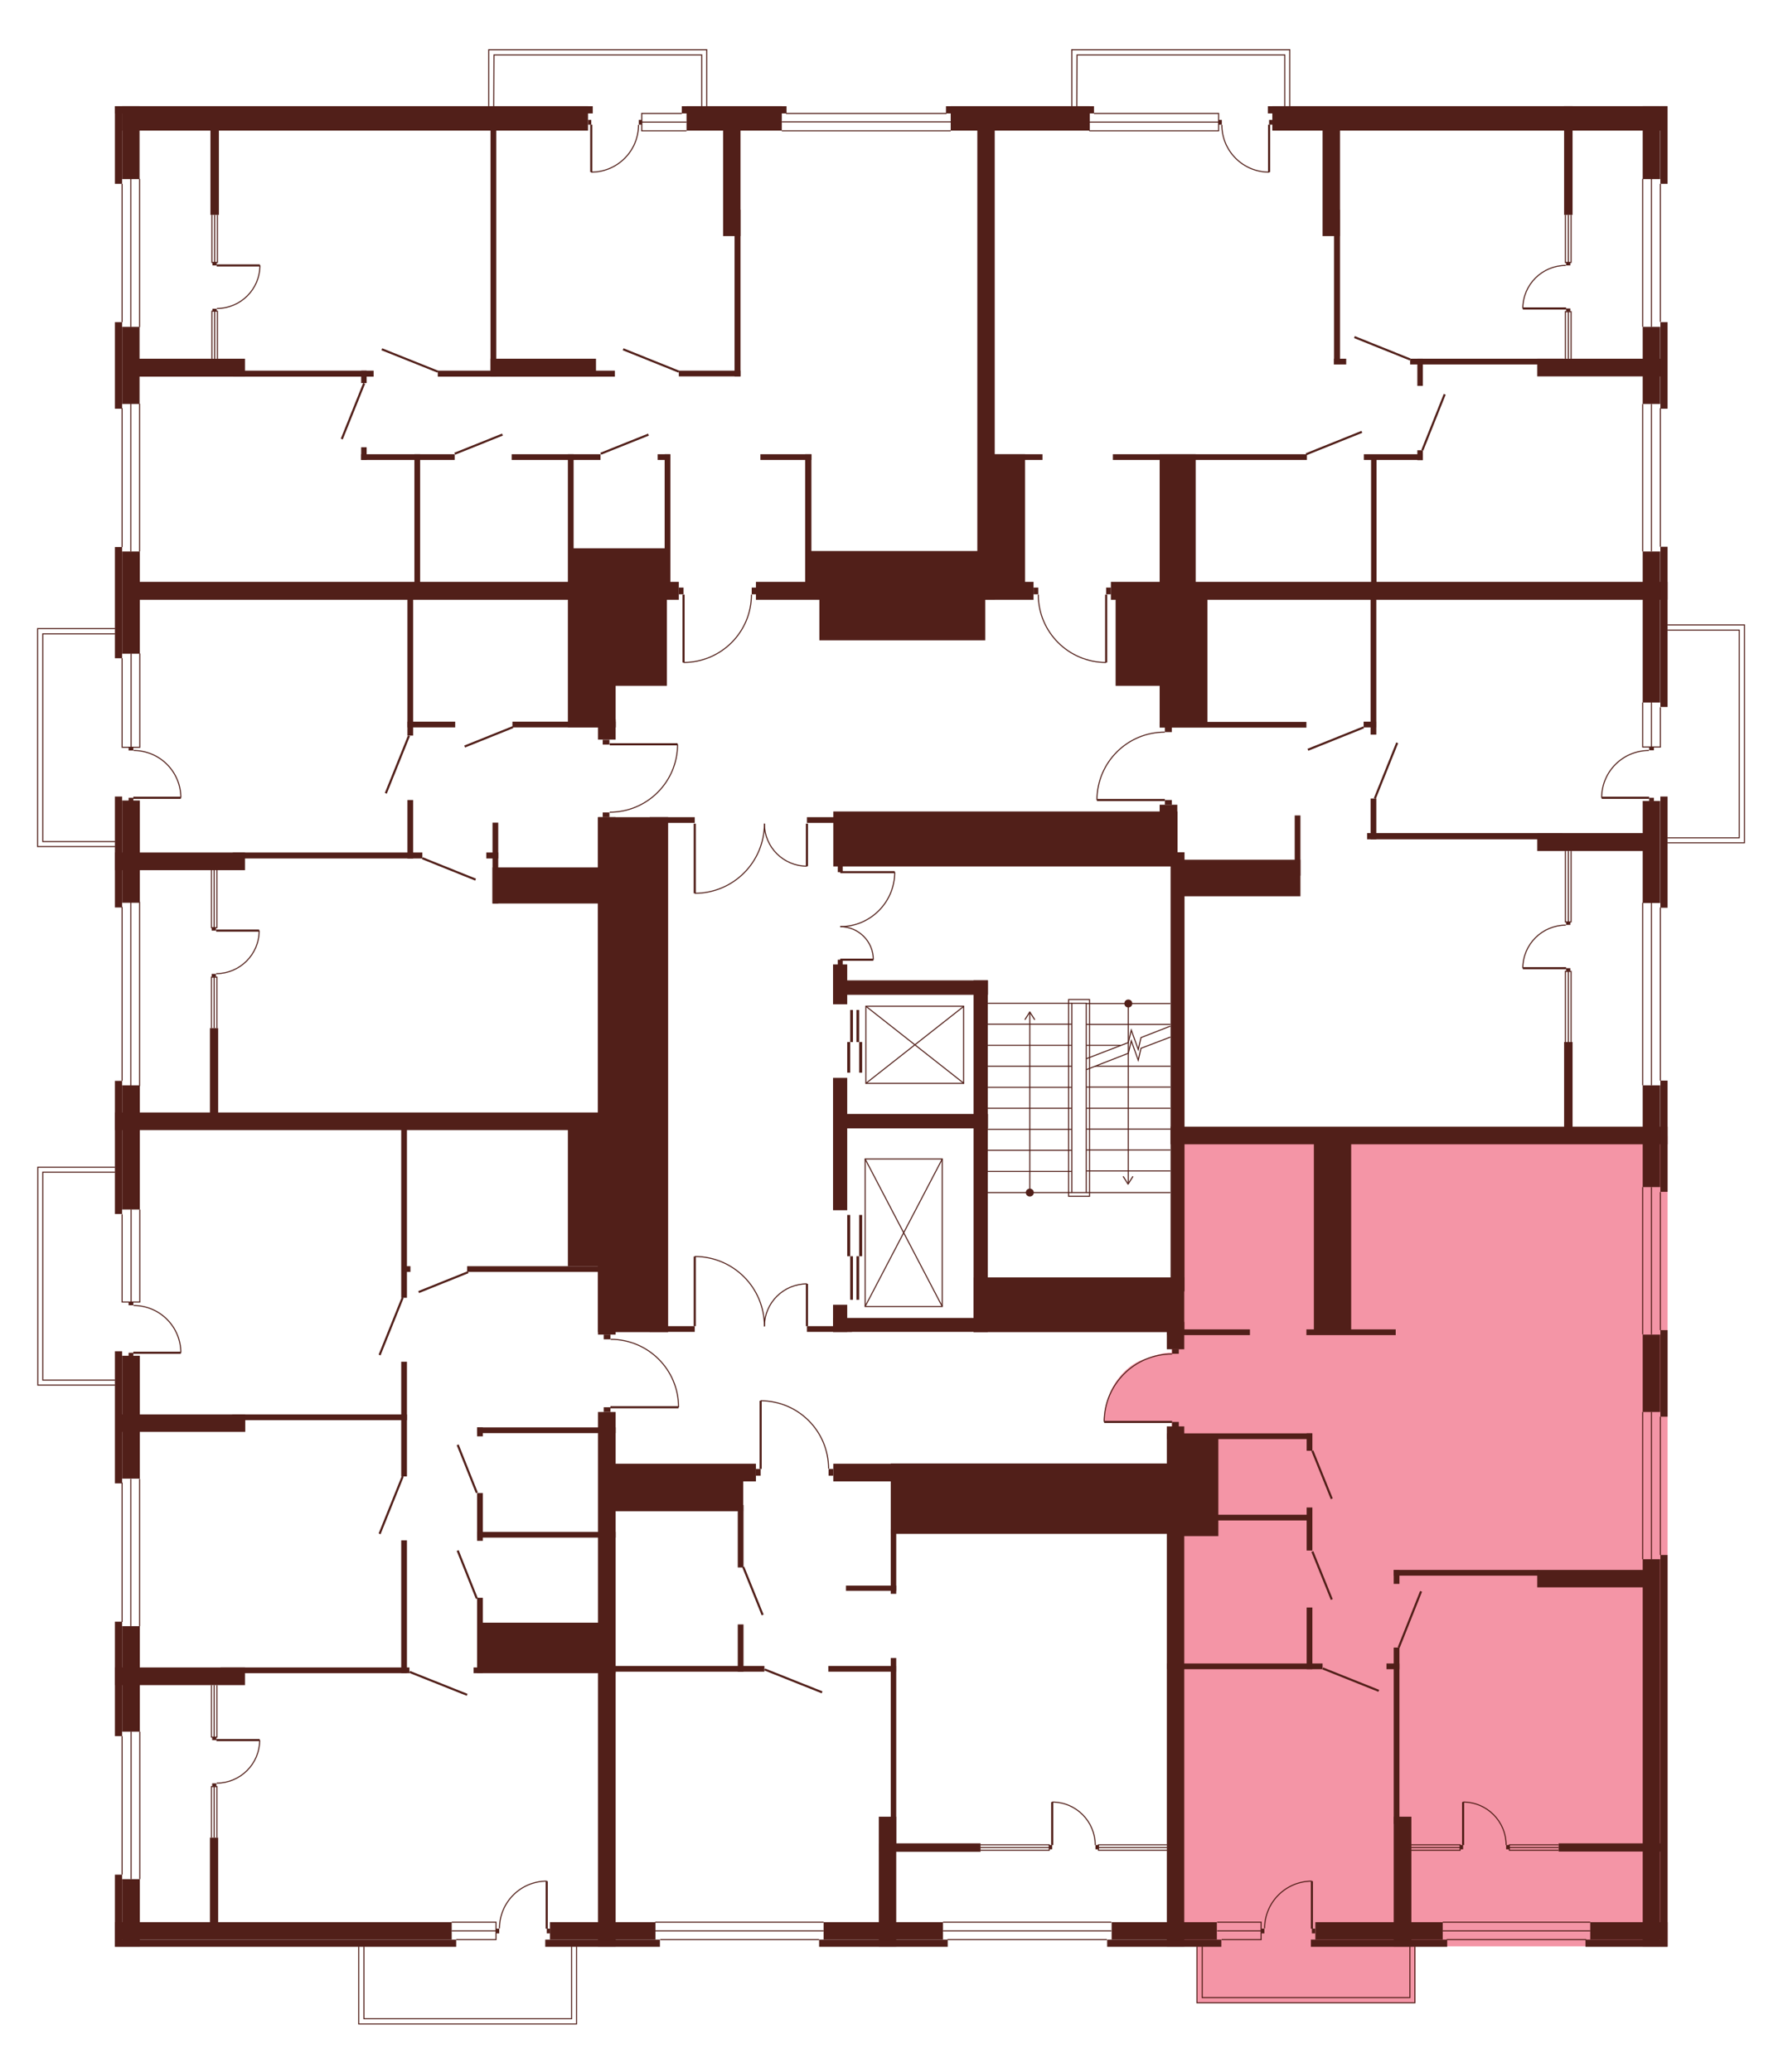 <?xml version="1.0" encoding="utf-8"?>
<!-- Generator: Adobe Illustrator 27.9.0, SVG Export Plug-In . SVG Version: 6.00 Build 0)  -->
<svg version="1.1" xmlns="http://www.w3.org/2000/svg" xmlns:xlink="http://www.w3.org/1999/xlink" x="0px" y="0px"
	 viewBox="0 0 716.8 832.9" style="enable-background:new 0 0 716.8 832.9;" xml:space="preserve">
<style type="text/css">
	.st0{display:none;fill:#F495A6;}
	.st1{fill:#F495A6;}
	.st2{fill:none;stroke:#511F19;stroke-width:0.85;stroke-miterlimit:10;}
	.st3{fill:none;stroke:#511F19;stroke-width:0.425;stroke-miterlimit:10;}
	.st4{fill:#511F19;}
</style>
<g id="Layer_2">
	<path id="_x33_А6" class="st0" d="M264.4,237.7H46.2V42.6H396v193.6h-92.1l-1.9,2.5l-0.1,2.1c0,0,0,5.5-4.3,12.7
		c-4.3,7.2-10.3,9.3-10.3,9.3s-4.1,3-12.7,3.1v-26.8v-3.3L264.4,237.7z"/>
	<path id="_x32_A6" class="st0" d="M396.7,238.3L396,42.6h274.4v194.8H448.2l-3.7-1.5l-0.1,5.3l0.1,24.8c0,0-6.5-0.1-10.3-2
		c0,0-5.9-2.7-7.6-4.7c0,0-3.5-3.3-4.5-4.7c-1-1.5-2.8-4.8-2.8-4.8s-2.9-8.1-2.2-11.1L396.7,238.3z"/>
	<path id="_x31_А6" class="st0" d="M468,293.9l-1.9-55.9h204.1v218.7H474.1v-111h-5.7l-0.4-24.5h-27.3c0,0-0.8-7.9,5.3-16.2
		s12.6-9.4,12.6-9.4S465,293.6,468,293.9z"/>
	<path id="_x32_Б6" class="st1" d="M471,543.8l0-30.2h2.4v-56.9h197v325.7H472.6V575.2H471v-4h-27.3c0,0,0-9.1,5.4-16.4
		c5.3-7.3,11.2-8.5,11.2-8.5S466.9,543.5,471,543.8z"/>
	<path id="_x31_Б6" class="st0" d="M332.9,590.1l138.1-1.8v194.1H243.9V588.2l61.2,1.9l0.4-27.3c0,0,7.8,0,14.6,4.2
		s9.2,9.9,9.2,9.9S331.6,577.7,332.9,590.1z"/>
	<path id="_x32_В6" class="st0" d="M245.2,565.3l2.2,217.1H46.2V450.6h201.2l-2.2,87.4c0,0,10.4-0.6,18.4,7.2
		c8,7.8,8.1,14.6,8.1,14.6l0.7,5.5H245.2z"/>
	<path id="_x31_В6" class="st0" d="M244.8,326.2l-0.1,124.4H46.2V237.7h197.2l1.4,61.1h27.3c0,0,1.3,6.2-5.3,15.9
		c0,0-5.5,7.4-8.4,7.7C258.5,322.5,250.7,326.8,244.8,326.2z"/>
	<polygon class="st0" points="49.2,340.7 15.4,340.7 15.4,253.1 51,253.1 	"/>
	<polygon class="st0" points="195.8,45.5 195.8,19.9 283.4,19.9 283.4,47.5 	"/>
	<polygon class="st0" points="430.9,45.5 430.9,19.9 518.5,19.9 518.5,47.5 	"/>
	<polygon class="st0" points="662.1,251.2 700.9,251.2 700.9,338.8 658.2,338.5 	"/>
	<polygon class="st1" points="569,777.1 569,805.1 481.4,805.1 481.4,775.2 	"/>
	<polygon class="st0" points="231.8,777.2 231.8,813.6 144.2,813.6 144.2,775.3 	"/>
	<polygon class="st0" points="54.9,556.7 15.2,556.7 15.2,469.1 59.8,469.1 	"/>
</g>
<g id="СТЕНЫ">
	<g>
		<g>
			<line class="st2" x1="337.8" y1="350.6" x2="359.7" y2="350.6"/>
			<path class="st3" d="M359.7,350.6c0,12.1-9.8,21.9-21.9,21.9"/>
		</g>
		<g>
			<line class="st2" x1="337.8" y1="385.8" x2="351.1" y2="385.8"/>
			<path class="st3" d="M351.1,385.8c0-7.4-6-13.3-13.3-13.3"/>
		</g>
	</g>
	<rect x="336.8" y="385.8" class="st4" width="2" height="2.6"/>
	<rect x="336.8" y="348" class="st4" width="2" height="2.6"/>
	<g>
		<line class="st3" x1="430.9" y1="403.3" x2="397.1" y2="403.3"/>
		<line class="st3" x1="430.9" y1="470.9" x2="397.1" y2="470.9"/>
		<line class="st3" x1="430.9" y1="479.4" x2="397.1" y2="479.4"/>
		<line class="st3" x1="430.9" y1="462.4" x2="397.1" y2="462.4"/>
		<line class="st3" x1="430.9" y1="454" x2="397.1" y2="454"/>
		<line class="st3" x1="430.9" y1="445.5" x2="397.1" y2="445.5"/>
		<line class="st3" x1="430.9" y1="437.1" x2="397.1" y2="437.1"/>
		<line class="st3" x1="430.9" y1="428.6" x2="397.1" y2="428.6"/>
		<line class="st3" x1="430.9" y1="420.2" x2="397.1" y2="420.2"/>
		<line class="st3" x1="430.9" y1="411.7" x2="397.1" y2="411.7"/>
		<g>
			<g>
				<line class="st3" x1="414" y1="479.4" x2="414" y2="407.1"/>
				<g>
					<path class="st4" d="M415.6,479.4c0,0.9-0.7,1.6-1.6,1.6c-0.9,0-1.6-0.7-1.6-1.6c0-0.9,0.7-1.6,1.6-1.6
						C414.9,477.8,415.6,478.5,415.6,479.4z"/>
				</g>
				<g>
					<path class="st4" d="M416,410c-0.1,0.1-0.2,0-0.3-0.1l-1.7-2.7l-1.7,2.7c-0.1,0.1-0.2,0.1-0.3,0.1c-0.1-0.1-0.1-0.2-0.1-0.3
						l1.9-3c0-0.1,0.1-0.1,0.2-0.1c0.1,0,0.1,0,0.2,0.1l1.9,3c0,0,0,0.1,0,0.1C416.1,409.9,416.1,410,416,410z"/>
				</g>
			</g>
		</g>
	</g>
	<polyline class="st3" points="470.5,416.9 458.7,421.4 457.6,426.2 454.8,418.4 453.6,423.4 436.7,430 	"/>
	<polyline class="st3" points="470.5,412.5 458.7,417.1 457.6,421.9 454.8,414.1 453.6,419.1 436.7,425.6 	"/>
	<line class="st3" x1="436.7" y1="470.7" x2="470.5" y2="470.7"/>
	<line class="st3" x1="436.7" y1="479.4" x2="470.5" y2="479.4"/>
	<line class="st3" x1="470.5" y1="462.3" x2="436.7" y2="462.3"/>
	<line class="st3" x1="470.5" y1="453.9" x2="436.7" y2="453.9"/>
	<line class="st3" x1="470.5" y1="445.5" x2="436.7" y2="445.5"/>
	<line class="st3" x1="470.5" y1="437" x2="436.7" y2="437"/>
	<line class="st3" x1="470.5" y1="403.4" x2="436.7" y2="403.4"/>
	<line class="st3" x1="470.5" y1="411.8" x2="436.7" y2="411.8"/>
	<line class="st3" x1="470.5" y1="428.6" x2="440.2" y2="428.6"/>
	<line class="st3" x1="450.6" y1="420.2" x2="436.7" y2="420.2"/>
	<g>
		<g>
			<line class="st3" x1="453.6" y1="403.4" x2="453.6" y2="475.7"/>
			<g>
				<path class="st4" d="M452,403.4c0-0.9,0.7-1.6,1.6-1.6c0.9,0,1.6,0.7,1.6,1.6c0,0.9-0.7,1.6-1.6,1.6
					C452.7,405,452,404.3,452,403.4z"/>
			</g>
			<g>
				<path class="st4" d="M451.5,472.8c0.1-0.1,0.2,0,0.3,0.1l1.7,2.7l1.7-2.7c0.1-0.1,0.2-0.1,0.3-0.1c0.1,0.1,0.1,0.2,0.1,0.3
					l-1.9,3c0,0.1-0.1,0.1-0.2,0.1c-0.1,0-0.1,0-0.2-0.1l-1.9-3c0,0,0-0.1,0-0.1C451.4,473,451.5,472.9,451.5,472.8z"/>
			</g>
		</g>
	</g>
	<g>
		<rect x="347.8" y="465.9" class="st3" width="31" height="59.3"/>
		<line class="st3" x1="347.8" y1="465.9" x2="378.8" y2="525.2"/>
		<line class="st3" x1="378.8" y1="465.9" x2="347.8" y2="525.2"/>
	</g>
	<g>
		<rect x="348.1" y="404.5" class="st3" width="39.3" height="31"/>
		<line class="st3" x1="348.1" y1="435.5" x2="387.5" y2="404.5"/>
		<line class="st3" x1="348.1" y1="404.5" x2="387.5" y2="435.5"/>
	</g>
	<g>
		<rect x="340.6" y="418.9" class="st4" width="1.2" height="12.3"/>
		<rect x="341.8" y="406" class="st4" width="1.1" height="12.9"/>
		<rect x="345.4" y="418.9" class="st4" width="1.2" height="12.3"/>
		<rect x="344.3" y="406" class="st4" width="1.1" height="12.9"/>
	</g>
	<g>
		<rect x="340.6" y="488.4" class="st4" width="1.2" height="16.6"/>
		<rect x="341.8" y="505" class="st4" width="1.1" height="17.5"/>
		<rect x="345.4" y="488.4" class="st4" width="1.2" height="16.6"/>
		<rect x="344.3" y="505" class="st4" width="1.1" height="17.5"/>
	</g>
	<rect x="430.9" y="403.3" class="st3" width="5.8" height="76.1"/>
	<rect x="429.6" y="401.8" class="st3" width="8.4" height="79.1"/>
	<rect x="49.1" y="42.7" class="st4" width="187.3" height="9.8"/>
	<rect x="276" y="42.7" class="st4" width="38.3" height="9.8"/>
	<rect x="382.2" y="42.7" class="st4" width="55.9" height="9.8"/>
	<rect x="511.5" y="42.7" class="st4" width="158.8" height="9.8"/>
	<rect x="49.1" y="42.7" class="st4" width="7" height="29.3"/>
	<rect x="46.2" y="42.7" class="st4" width="2.9" height="31.2"/>
	<rect x="49.1" y="131.4" class="st4" width="7" height="31"/>
	<rect x="46.2" y="129.5" class="st4" width="2.9" height="34.8"/>
	<rect x="660.4" y="42.7" class="st4" width="7" height="29.3"/>
	<rect x="667.5" y="42.7" class="st4" width="2.9" height="31.2"/>
	<rect x="660.4" y="131.4" class="st4" width="7" height="31"/>
	<rect x="667.5" y="129.5" class="st4" width="2.9" height="34.8"/>
	<rect x="660.4" y="221.7" class="st4" width="7" height="60.7"/>
	<rect x="667.5" y="219.8" class="st4" width="2.9" height="64.4"/>
	<rect x="660.4" y="436.3" class="st4" width="7" height="40.9"/>
	<rect x="667.5" y="434.4" class="st4" width="2.9" height="44.7"/>
	<rect x="660.4" y="536.5" class="st4" width="7" height="31.1"/>
	<rect x="667.5" y="534.7" class="st4" width="2.9" height="34.8"/>
	<rect x="660.4" y="626.8" class="st4" width="7" height="155.7"/>
	<rect x="667.5" y="625.1" class="st4" width="2.9" height="157.4"/>
	<rect x="660.4" y="322" class="st4" width="7" height="41"/>
	<rect x="667.5" y="320.2" class="st4" width="2.9" height="44.7"/>
	<rect x="46.2" y="42.7" class="st4" width="192.1" height="2.9"/>
	<rect x="274.1" y="42.7" class="st4" width="42.1" height="2.9"/>
	<rect x="380.3" y="42.7" class="st4" width="59.5" height="2.9"/>
	<rect x="509.7" y="42.7" class="st4" width="160.6" height="2.9"/>
	<rect x="639.3" y="772.7" class="st4" width="31.1" height="7"/>
	<rect x="528.8" y="772.7" class="st4" width="51.2" height="7"/>
	<rect x="637.4" y="779.7" class="st4" width="33" height="2.9"/>
	<rect x="527" y="779.7" class="st4" width="54.8" height="2.9"/>
	<rect x="446.9" y="772.7" class="st4" width="42.3" height="7"/>
	<rect x="445.1" y="779.7" class="st4" width="45.9" height="2.9"/>
	<rect x="331.1" y="772.7" class="st4" width="48" height="7"/>
	<rect x="329.3" y="779.7" class="st4" width="51.7" height="2.9"/>
	<rect x="221.1" y="772.7" class="st4" width="42.4" height="7"/>
	<rect x="219.2" y="779.7" class="st4" width="46.1" height="2.9"/>
	<rect x="46.2" y="772.7" class="st4" width="135.4" height="7"/>
	<rect x="46.2" y="779.7" class="st4" width="137.2" height="2.9"/>
	<rect x="49.1" y="755.4" class="st4" width="7.1" height="27.1"/>
	<rect x="46.2" y="753.6" class="st4" width="2.9" height="28.9"/>
	<rect x="49.1" y="653.7" class="st4" width="7.1" height="42.4"/>
	<rect x="46.2" y="651.9" class="st4" width="2.9" height="46"/>
	<rect x="49.1" y="436.3" class="st4" width="7.1" height="49.9"/>
	<rect x="46.2" y="434.5" class="st4" width="2.9" height="53.5"/>
	<rect x="49.1" y="321.8" class="st4" width="7.1" height="41.1"/>
	<rect x="46.2" y="320.2" class="st4" width="2.9" height="44.6"/>
	<rect x="49.1" y="221.7" class="st4" width="7.1" height="41.1"/>
	<rect x="46.2" y="219.9" class="st4" width="2.9" height="44.7"/>
	<rect x="49.1" y="545" class="st4" width="7.1" height="49.4"/>
	<rect x="46.2" y="543.2" class="st4" width="2.9" height="53.1"/>
	<rect x="52.3" y="144.2" class="st4" width="46.2" height="7.2"/>
	<rect x="52.3" y="233.9" class="st4" width="220.6" height="7.2"/>
	<rect x="303.9" y="233.9" class="st4" width="111.6" height="7.2"/>
	<rect x="446.6" y="233.9" class="st4" width="223.8" height="7.2"/>
	<rect x="93.8" y="149" class="st4" width="56.4" height="2.4"/>
	<rect x="176" y="149" class="st4" width="71.2" height="2.4"/>
	<rect x="197.2" y="144.2" class="st4" width="42.4" height="7.2"/>
	<rect x="197.2" y="44.2" class="st4" width="2.3" height="107.2"/>
	<rect x="290.7" y="50.2" class="st4" width="7" height="44.7"/>
	<rect x="392.9" y="50.2" class="st4" width="7" height="190.8"/>
	<rect x="295.3" y="84.3" class="st4" width="2.4" height="67"/>
	<rect x="531.7" y="50.2" class="st4" width="7" height="44.7"/>
	<rect x="536.3" y="84.3" class="st4" width="2.4" height="62.2"/>
	<rect x="272.9" y="149" class="st4" width="24.8" height="2.3"/>
	<rect x="536.3" y="144.2" class="st4" width="4.9" height="2.3"/>
	<rect x="566.9" y="144.2" class="st4" width="61.6" height="2.3"/>
	<rect x="569.8" y="144.2" class="st4" width="2.2" height="10.9"/>
	<rect x="618" y="144.2" class="st4" width="50" height="7.1"/>
	<rect x="628.8" y="42.7" class="st4" width="3.4" height="43.7"/>
	<rect x="145.2" y="149" class="st4" width="2.2" height="5"/>
	<rect x="267.2" y="182.6" class="st4" width="2.3" height="53.1"/>
	<rect x="166.6" y="182.6" class="st4" width="2.3" height="53.1"/>
	<rect x="163.8" y="234" class="st4" width="2.3" height="61.7"/>
	<rect x="163.8" y="321.6" class="st4" width="2.3" height="23.5"/>
	<rect x="84.4" y="413.3" class="st4" width="3.3" height="34.7"/>
	<rect x="84.4" y="738.7" class="st4" width="3.3" height="34.7"/>
	<rect x="161.3" y="452.8" class="st4" width="2.3" height="68.9"/>
	<rect x="161.3" y="547.4" class="st4" width="2.3" height="46.1"/>
	<rect x="161.3" y="619.2" class="st4" width="2.3" height="53.4"/>
	<rect x="198" y="330.7" class="st4" width="2.3" height="32.5"/>
	<rect x="228.3" y="182.6" class="st4" width="2.3" height="53.1"/>
	<rect x="323.7" y="182.6" class="st4" width="2.5" height="53.1"/>
	<rect x="145.2" y="179.8" class="st4" width="2.2" height="5.1"/>
	<rect x="145.2" y="182.6" class="st4" width="37.6" height="2.3"/>
	<rect x="205.7" y="182.6" class="st4" width="35.7" height="2.3"/>
	<rect x="264.4" y="182.6" class="st4" width="5" height="2.3"/>
	<rect x="229.4" y="220.4" class="st4" width="38.9" height="16.8"/>
	<rect x="305.7" y="182.6" class="st4" width="20.5" height="2.3"/>
	<rect x="398.6" y="182.6" class="st4" width="20.5" height="2.3"/>
	<rect x="447.4" y="182.6" class="st4" width="78" height="2.3"/>
	<rect x="548.3" y="182.6" class="st4" width="23.7" height="2.3"/>
	<rect x="324.9" y="221.5" class="st4" width="71.5" height="15.3"/>
	<rect x="396.3" y="182.6" class="st4" width="15.8" height="54.9"/>
	<rect x="466.2" y="182.6" class="st4" width="14.5" height="54.9"/>
	<rect x="569.8" y="181" class="st4" width="2.2" height="4"/>
	<rect x="551.2" y="184.5" class="st4" width="2.2" height="52.6"/>
	<rect x="163.8" y="290.1" class="st4" width="19.2" height="2.3"/>
	<rect x="206" y="290.1" class="st4" width="41.5" height="2.3"/>
	<rect x="228.3" y="233.9" class="st4" width="19.2" height="58.5"/>
	<rect x="246.6" y="239.5" class="st4" width="21.5" height="36.2"/>
	<rect x="448.5" y="239.5" class="st4" width="21.5" height="36.2"/>
	<rect x="329.4" y="239.2" class="st4" width="66.7" height="18.2"/>
	<rect x="466.2" y="239.5" class="st4" width="19.2" height="52.9"/>
	<rect x="466.2" y="290.2" class="st4" width="59" height="2.3"/>
	<rect x="551" y="240.2" class="st4" width="2.3" height="55.1"/>
	<rect x="551" y="321" class="st4" width="2.3" height="16.4"/>
	<rect x="520.5" y="327.8" class="st4" width="2.3" height="24.2"/>
	<rect x="334.9" y="387.7" class="st4" width="5.7" height="16"/>
	<rect x="334.9" y="529.8" class="st4" width="62.2" height="5.6"/>
	<rect x="334.9" y="524.5" class="st4" width="5.7" height="10.9"/>
	<rect x="334.9" y="433.3" class="st4" width="5.7" height="53.2"/>
	<rect x="391.4" y="394.1" class="st4" width="5.7" height="141.3"/>
	<rect x="336.6" y="394.1" class="st4" width="60.6" height="5.8"/>
	<rect x="336.6" y="447.8" class="st4" width="60.6" height="5.8"/>
	<rect x="548.2" y="290.1" class="st4" width="5" height="2.3"/>
	<rect x="549.6" y="334.9" class="st4" width="78.5" height="2.5"/>
	<rect x="618" y="334.9" class="st4" width="44.3" height="7.2"/>
	<rect x="93.6" y="342.7" class="st4" width="76.2" height="2.4"/>
	<rect x="195.5" y="342.7" class="st4" width="4.8" height="2.4"/>
	<rect x="198" y="348.7" class="st4" width="49.5" height="14.5"/>
	<rect x="46.2" y="342.7" class="st4" width="52.3" height="7.1"/>
	<rect x="240.4" y="289.2" class="st4" width="7.1" height="8.1"/>
	<rect x="240.4" y="328.5" class="st4" width="28.2" height="207"/>
	<rect x="240.4" y="328.5" class="st4" width="7.1" height="208"/>
	<rect x="240.4" y="567.6" class="st4" width="7.1" height="214.9"/>
	<rect x="261.2" y="533.1" class="st4" width="18.1" height="2.3"/>
	<rect x="245.2" y="593.2" class="st4" width="53.6" height="14.3"/>
	<rect x="246.3" y="588.4" class="st4" width="57.6" height="7.1"/>
	<rect x="335" y="588.4" class="st4" width="138.5" height="7.1"/>
	<rect x="324.4" y="533.1" class="st4" width="18.1" height="2.3"/>
	<rect x="469.1" y="534.4" class="st4" width="33.4" height="2.3"/>
	<rect x="469.1" y="576.2" class="st4" width="58.4" height="2.3"/>
	<rect x="469.1" y="608.9" class="st4" width="58.4" height="2.3"/>
	<rect x="560.3" y="631.1" class="st4" width="58.4" height="2.3"/>
	<rect x="469.1" y="668.7" class="st4" width="62.6" height="2.3"/>
	<rect x="557.4" y="668.7" class="st4" width="5.2" height="2.3"/>
	<rect x="525.2" y="534.4" class="st4" width="35.9" height="2.3"/>
	<rect x="261.2" y="328.5" class="st4" width="18.1" height="2.3"/>
	<rect x="324.4" y="328.5" class="st4" width="18.1" height="2.3"/>
	<rect x="335" y="326.2" class="st4" width="138.4" height="22.1"/>
	<rect x="466.2" y="323.5" class="st4" width="7.1" height="5.1"/>
	<rect x="470.6" y="342.6" class="st4" width="5.6" height="176.5"/>
	<rect x="473.7" y="345.6" class="st4" width="49.1" height="14.7"/>
	<rect x="391.4" y="513.5" class="st4" width="84.7" height="22"/>
	<rect x="469.1" y="531.4" class="st4" width="7" height="11"/>
	<rect x="469.1" y="573.4" class="st4" width="7" height="209.1"/>
	<rect x="528.2" y="455.8" class="st4" width="15" height="79.8"/>
	<rect x="470.6" y="452.9" class="st4" width="199.8" height="7.1"/>
	<rect x="628.8" y="418.9" class="st4" width="3.4" height="41"/>
	<rect x="46.2" y="447.2" class="st4" width="220.1" height="7.1"/>
	<rect x="162.1" y="509" class="st4" width="2.9" height="2.3"/>
	<rect x="191.8" y="573.8" class="st4" width="2.3" height="3.6"/>
	<rect x="191.8" y="600.2" class="st4" width="2.3" height="19.2"/>
	<rect x="191.8" y="642.3" class="st4" width="2.3" height="30.2"/>
	<rect x="93.3" y="568.6" class="st4" width="70.3" height="2.3"/>
	<rect x="187.8" y="509" class="st4" width="68.5" height="2.3"/>
	<rect x="191.8" y="573.8" class="st4" width="55.7" height="2.3"/>
	<rect x="191.8" y="615.8" class="st4" width="55.7" height="2.3"/>
	<rect x="190.4" y="670.3" class="st4" width="57.1" height="2.3"/>
	<rect x="228.3" y="452" class="st4" width="19.6" height="57"/>
	<rect x="48.5" y="568.6" class="st4" width="50.1" height="7"/>
	<rect x="88.7" y="670.3" class="st4" width="75.9" height="2.3"/>
	<rect x="46.2" y="670.3" class="st4" width="52.3" height="7.1"/>
	<rect x="193" y="652.3" class="st4" width="50.2" height="18.8"/>
	<rect x="358.1" y="588.3" class="st4" width="118.1" height="28.3"/>
	<rect x="296.6" y="605" class="st4" width="2.3" height="25.1"/>
	<rect x="296.6" y="653" class="st4" width="2.3" height="19"/>
	<rect x="245.2" y="669.7" class="st4" width="62.1" height="2.3"/>
	<rect x="333" y="669.7" class="st4" width="27.2" height="2.3"/>
	<rect x="340.1" y="637.4" class="st4" width="20.2" height="2.1"/>
	<rect x="358.1" y="614.7" class="st4" width="2.2" height="26"/>
	<rect x="358.1" y="666.5" class="st4" width="2.2" height="76.2"/>
	<rect x="353.3" y="730.3" class="st4" width="7" height="52.2"/>
	<rect x="353.5" y="741" class="st4" width="40.7" height="3.4"/>
	<rect x="525.3" y="576.2" class="st4" width="2.3" height="7"/>
	<rect x="525.3" y="606" class="st4" width="2.3" height="17.3"/>
	<rect x="560.3" y="631.1" class="st4" width="2.3" height="5.6"/>
	<rect x="560.3" y="662.3" class="st4" width="2.3" height="70.9"/>
	<rect x="525.3" y="646.2" class="st4" width="2.3" height="24.8"/>
	<rect x="474.2" y="577" class="st4" width="15.6" height="40.5"/>
	<rect x="560.3" y="730.3" class="st4" width="7.1" height="52.2"/>
	<rect x="618" y="631.1" class="st4" width="47.5" height="7"/>
	<rect x="626.6" y="741" class="st4" width="41.6" height="3.3"/>
	<line class="st3" x1="49.1" y1="129.5" x2="49.1" y2="73.9"/>
	<line class="st3" x1="56.1" y1="131.5" x2="56.1" y2="71.9"/>
	<line class="st3" x1="52.6" y1="131.5" x2="52.6" y2="71.9"/>
	<line class="st3" x1="49.1" y1="164.1" x2="49.1" y2="219.9"/>
	<line class="st3" x1="56.1" y1="162.3" x2="56.1" y2="221.7"/>
	<line class="st3" x1="52.6" y1="162.3" x2="52.6" y2="221.7"/>
	<line class="st3" x1="49.1" y1="434.5" x2="49.1" y2="364.6"/>
	<line class="st3" x1="56.1" y1="436.6" x2="56.1" y2="362.5"/>
	<line class="st3" x1="52.6" y1="436.6" x2="52.6" y2="362.5"/>
	<line class="st3" x1="49.1" y1="596" x2="49.1" y2="652"/>
	<line class="st3" x1="56.1" y1="594.5" x2="56.1" y2="653.7"/>
	<line class="st3" x1="52.6" y1="594.5" x2="52.6" y2="653.7"/>
	<polyline class="st3" points="49.1,264.6 49.1,300.4 56.2,300.4 56.2,262.7 	"/>
	<line class="st3" x1="52.7" y1="300.4" x2="52.7" y2="262.7"/>
	<polyline class="st3" points="85.2,86.4 85.2,105.5 87.4,105.5 87.4,86.4 	"/>
	<line class="st3" x1="86.3" y1="105.5" x2="86.3" y2="86.4"/>
	<polyline class="st3" points="85.2,144.2 85.2,125.1 87.4,125.1 87.4,144.2 	"/>
	<line class="st3" x1="86.3" y1="125.1" x2="86.3" y2="144.2"/>
	<polyline class="st3" points="85,349.8 85,372.9 87.2,372.9 87.2,349.8 	"/>
	<line class="st3" x1="86.1" y1="372.9" x2="86.1" y2="349.8"/>
	<polyline class="st3" points="85,413.3 85,392.8 87.2,392.8 87.2,413.3 	"/>
	<line class="st3" x1="86.1" y1="392.8" x2="86.1" y2="413.3"/>
	<polyline class="st3" points="85,677.4 85,698.3 87.2,698.3 87.2,677.4 	"/>
	<line class="st3" x1="86.1" y1="698.3" x2="86.1" y2="677.4"/>
	<polyline class="st3" points="85,738.7 85,718.2 87.2,718.2 87.2,738.7 	"/>
	<line class="st3" x1="86.1" y1="718.2" x2="86.1" y2="738.7"/>
	<polyline class="st3" points="629.3,342.1 629.3,370.6 631.6,370.6 631.6,342.1 	"/>
	<line class="st3" x1="630.5" y1="370.6" x2="630.5" y2="342.1"/>
	<polyline class="st3" points="629.3,418.9 629.3,390.5 631.6,390.5 631.6,418.9 	"/>
	<line class="st3" x1="630.5" y1="390.5" x2="630.5" y2="418.9"/>
	<polyline class="st3" points="629.3,86.4 629.3,105.5 631.6,105.5 631.6,86.4 	"/>
	<line class="st3" x1="630.5" y1="105.5" x2="630.5" y2="86.4"/>
	<polyline class="st3" points="629.3,144.2 629.3,125.3 631.6,125.3 631.6,144.2 	"/>
	<line class="st3" x1="630.5" y1="125.3" x2="630.5" y2="144.2"/>
	<polyline class="st3" points="394.2,743.8 421.8,743.8 421.8,741.6 394.2,741.6 	"/>
	<line class="st3" x1="421.8" y1="742.7" x2="394.2" y2="742.7"/>
	<polyline class="st3" points="469.1,743.8 441.6,743.8 441.6,741.6 469.1,741.6 	"/>
	<line class="st3" x1="441.6" y1="742.7" x2="469.1" y2="742.7"/>
	<polyline class="st3" points="567.4,743.8 587,743.8 587,741.6 567.4,741.6 	"/>
	<line class="st3" x1="587" y1="742.7" x2="567.4" y2="742.7"/>
	<polyline class="st3" points="626.6,743.8 606.8,743.8 606.8,741.6 626.6,741.6 	"/>
	<line class="st3" x1="606.8" y1="742.7" x2="626.6" y2="742.7"/>
	<polyline class="st3" points="49.1,488.1 49.1,523.4 56.2,523.4 56.2,486.2 	"/>
	<line class="st3" x1="52.7" y1="523.4" x2="52.7" y2="486.2"/>
	<line class="st3" x1="49.1" y1="697.9" x2="49.1" y2="753.6"/>
	<line class="st3" x1="56.2" y1="696.1" x2="56.2" y2="755.4"/>
	<line class="st3" x1="52.7" y1="755.4" x2="52.7" y2="696.1"/>
	<rect x="84.6" y="43.8" class="st4" width="3.4" height="42.6"/>
	<line class="st3" x1="379.1" y1="772.7" x2="446.8" y2="772.7"/>
	<line class="st3" x1="379.1" y1="776.2" x2="446.8" y2="776.2"/>
	<line class="st3" x1="380.9" y1="779.7" x2="445" y2="779.7"/>
	<line class="st3" x1="331.1" y1="772.7" x2="263.4" y2="772.7"/>
	<line class="st3" x1="331.1" y1="776.2" x2="263.4" y2="776.2"/>
	<line class="st3" x1="329.3" y1="779.7" x2="265.4" y2="779.7"/>
	<line class="st3" x1="580" y1="772.7" x2="639.3" y2="772.7"/>
	<line class="st3" x1="580" y1="776.2" x2="639.3" y2="776.2"/>
	<line class="st3" x1="581.6" y1="779.7" x2="637.7" y2="779.7"/>
	<line class="st3" x1="667.5" y1="434.4" x2="667.5" y2="364.8"/>
	<line class="st3" x1="660.4" y1="362.9" x2="660.4" y2="436.3"/>
	<line class="st3" x1="663.9" y1="436.3" x2="663.9" y2="362.9"/>
	<line class="st3" x1="667.5" y1="219.8" x2="667.5" y2="164.1"/>
	<line class="st3" x1="660.4" y1="162.4" x2="660.4" y2="221.7"/>
	<line class="st3" x1="663.9" y1="221.6" x2="663.9" y2="162.4"/>
	<line class="st3" x1="667.5" y1="129.4" x2="667.5" y2="73.9"/>
	<line class="st3" x1="660.4" y1="71.9" x2="660.4" y2="131.4"/>
	<line class="st3" x1="663.9" y1="131.4" x2="663.9" y2="71.9"/>
	<polyline class="st3" points="660.4,282.4 660.4,300.3 667.5,300.3 667.5,284.3 	"/>
	<line class="st3" x1="663.9" y1="282.4" x2="663.9" y2="300.3"/>
	<line class="st3" x1="316" y1="45.6" x2="380.5" y2="45.6"/>
	<line class="st3" x1="382.2" y1="52.6" x2="314.3" y2="52.6"/>
	<line class="st3" x1="314.3" y1="49" x2="382.2" y2="49"/>
	<polyline class="st3" points="670.4,253.3 699.2,253.3 699.2,336.8 670.4,336.8 	"/>
	<polyline class="st3" points="670.4,338.8 701.3,338.8 701.3,251.2 670.4,251.2 	"/>
	<polyline class="st3" points="229.8,782.5 229.8,811.5 146.3,811.5 146.3,782.5 	"/>
	<polyline class="st3" points="144.2,782.5 144.2,813.6 231.8,813.6 231.8,782.5 	"/>
	<polyline class="st3" points="566.8,782.5 566.8,803 483.3,803 483.3,782.5 	"/>
	<polyline class="st3" points="481.2,782.5 481.2,805.1 568.8,805.1 568.8,782.5 	"/>
	<polyline class="st3" points="46.2,554.8 17.2,554.8 17.2,471.2 46.2,471.2 	"/>
	<polyline class="st3" points="46.2,469.2 15.2,469.2 15.2,556.8 46.2,556.8 	"/>
	<polyline class="st3" points="46.2,338.3 17.2,338.3 17.2,254.8 46.2,254.8 	"/>
	<polyline class="st3" points="46.2,252.7 15.1,252.7 15.1,340.3 46.2,340.3 	"/>
	<g>
		<rect x="85.4" y="105.5" class="st4" width="1.7" height="1.2"/>
		<rect x="85.4" y="124.1" class="st4" width="1.7" height="1.2"/>
		<g>
			<line class="st2" x1="87.1" y1="106.7" x2="104.5" y2="106.7"/>
			<path class="st3" d="M104.5,106.7c0,9.6-7.8,17.3-17.3,17.3"/>
		</g>
	</g>
	<g>
		<rect x="85.1" y="372.9" class="st4" width="1.7" height="1.2"/>
		<rect x="85.1" y="391.5" class="st4" width="1.7" height="1.2"/>
		<g>
			<line class="st2" x1="86.9" y1="374.1" x2="104.2" y2="374.1"/>
			<path class="st3" d="M104.2,374.1c0,9.6-7.8,17.3-17.3,17.3"/>
		</g>
	</g>
	<g>
		<rect x="85.3" y="698.3" class="st4" width="1.7" height="1.2"/>
		<rect x="85.3" y="716.9" class="st4" width="1.7" height="1.2"/>
		<g>
			<line class="st2" x1="87" y1="699.5" x2="104.4" y2="699.5"/>
			<path class="st3" d="M104.4,699.5c0,9.6-7.8,17.3-17.3,17.3"/>
		</g>
	</g>
	<g>
		<rect x="421.8" y="741.7" class="st4" width="1.2" height="1.7"/>
		<rect x="440.4" y="741.7" class="st4" width="1.2" height="1.7"/>
		<g>
			<line class="st2" x1="423" y1="741.7" x2="423" y2="724.4"/>
			<path class="st3" d="M423,724.4c9.6,0,17.3,7.8,17.3,17.3"/>
		</g>
	</g>
	<g>
		<rect x="587" y="741.7" class="st4" width="1.2" height="1.7"/>
		<rect x="605.5" y="741.7" class="st4" width="1.2" height="1.7"/>
		<g>
			<line class="st2" x1="588.2" y1="741.7" x2="588.2" y2="724.4"/>
			<path class="st3" d="M588.2,724.4c9.6,0,17.3,7.8,17.3,17.3"/>
		</g>
	</g>
	<g>
		<rect x="629.6" y="389.2" class="st4" width="1.7" height="1.2"/>
		<rect x="629.6" y="370.6" class="st4" width="1.7" height="1.2"/>
		<g>
			<line class="st2" x1="629.6" y1="389.2" x2="612.2" y2="389.2"/>
			<path class="st3" d="M612.2,389.2c0-9.6,7.8-17.3,17.3-17.3"/>
		</g>
	</g>
	<g>
		<rect x="629.6" y="124" class="st4" width="1.7" height="1.2"/>
		<rect x="629.6" y="105.5" class="st4" width="1.7" height="1.2"/>
		<g>
			<line class="st2" x1="629.6" y1="124" x2="612.2" y2="124"/>
			<path class="st3" d="M612.2,124c0-9.6,7.8-17.3,17.3-17.3"/>
		</g>
	</g>
	<polyline class="st3" points="274.1,45.6 258,45.6 258,52.6 276,52.6 	"/>
	<line class="st3" x1="276" y1="49.1" x2="258" y2="49.1"/>
	<polyline class="st3" points="198.5,42.7 198.6,22.1 282.1,22.1 282.1,42.7 	"/>
	<polyline class="st3" points="284.1,42.7 284.1,20 196.5,20 196.5,42.7 	"/>
	<g>
		<rect x="236.4" y="48.2" class="st4" width="1.3" height="1.9"/>
		<rect x="256.8" y="48.2" class="st4" width="1.3" height="1.9"/>
		<g>
			<line class="st2" x1="237.7" y1="50.1" x2="237.7" y2="69.2"/>
			<path class="st3" d="M237.7,69.2c10.5,0,19-8.5,19-19"/>
		</g>
	</g>
	<polyline class="st3" points="439.8,45.6 489.9,45.6 489.9,52.6 437.9,52.6 	"/>
	<line class="st3" x1="437.9" y1="49.1" x2="489.9" y2="49.1"/>
	<polyline class="st3" points="432.9,42.7 433,22.1 516.5,22.1 516.5,42.7 	"/>
	<polyline class="st3" points="518.5,42.7 518.5,20 430.9,20 430.9,42.7 	"/>
	<g>
		<rect x="510.2" y="48.2" class="st4" width="1.3" height="1.9"/>
		<rect x="489.9" y="48.2" class="st4" width="1.3" height="1.9"/>
		<g>
			<line class="st2" x1="510.2" y1="50.1" x2="510.2" y2="69.2"/>
			<path class="st3" d="M510.2,69.2c-10.5,0-19-8.5-19-19"/>
		</g>
	</g>
	<g>
		<rect x="272.9" y="236.2" class="st4" width="1.9" height="2.7"/>
		<rect x="302.2" y="236.2" class="st4" width="1.9" height="2.7"/>
		<g>
			<line class="st2" x1="274.8" y1="239" x2="274.8" y2="266.3"/>
			<path class="st3" d="M274.8,266.3c15.1,0,27.3-12.2,27.3-27.3"/>
		</g>
	</g>
	<g>
		<rect x="444.7" y="236.2" class="st4" width="1.9" height="2.7"/>
		<rect x="415.5" y="236.2" class="st4" width="1.9" height="2.7"/>
		<g>
			<line class="st2" x1="444.7" y1="239" x2="444.7" y2="266.3"/>
			<path class="st3" d="M444.7,266.3c-15.1,0-27.3-12.2-27.3-27.3"/>
		</g>
	</g>
	<g>
		<rect x="242.3" y="297.4" class="st4" width="2.7" height="1.9"/>
		<rect x="242.3" y="326.6" class="st4" width="2.7" height="1.9"/>
		<g>
			<line class="st2" x1="245.1" y1="299.2" x2="272.4" y2="299.2"/>
			<path class="st3" d="M272.4,299.2c0,15.1-12.2,27.3-27.3,27.3"/>
		</g>
	</g>
	<g>
		<rect x="242.7" y="565.7" class="st4" width="2.7" height="1.9"/>
		<rect x="242.7" y="536.5" class="st4" width="2.7" height="1.9"/>
		<g>
			<line class="st2" x1="245.4" y1="565.7" x2="272.8" y2="565.7"/>
			<path class="st3" d="M272.8,565.7c0-15.1-12.2-27.3-27.3-27.3"/>
		</g>
	</g>
	<g>
		<rect x="471.2" y="571.6" class="st4" width="2.7" height="1.9"/>
		<rect x="471.2" y="542.3" class="st4" width="2.7" height="1.9"/>
		<g>
			<line class="st2" x1="471.2" y1="571.6" x2="443.9" y2="571.6"/>
			<path class="st3" d="M443.9,571.6c0-15.1,12.2-27.3,27.3-27.3"/>
		</g>
	</g>
	<g>
		<rect x="303.9" y="590.5" class="st4" width="1.9" height="2.7"/>
		<rect x="333.1" y="590.5" class="st4" width="1.9" height="2.7"/>
		<g>
			<line class="st2" x1="305.8" y1="590.5" x2="305.8" y2="563.1"/>
			<path class="st3" d="M305.8,563.1c15.1,0,27.3,12.2,27.3,27.3"/>
		</g>
	</g>
	<g>
		<rect x="468.3" y="321.6" class="st4" width="2.8" height="1.9"/>
		<rect x="468.3" y="292.4" class="st4" width="2.8" height="1.9"/>
		<g>
			<line class="st2" x1="468.3" y1="321.6" x2="441" y2="321.6"/>
			<path class="st3" d="M441,321.6c0-15.1,12.2-27.3,27.3-27.3"/>
		</g>
	</g>
	<g>
		<rect x="51.7" y="320.7" class="st4" width="1.9" height="1.3"/>
		<rect x="51.7" y="300.4" class="st4" width="1.9" height="1.3"/>
		<g>
			<line class="st2" x1="53.6" y1="320.7" x2="72.7" y2="320.7"/>
			<path class="st3" d="M72.7,320.7c0-10.5-8.5-19-19-19"/>
		</g>
	</g>
	<g>
		<rect x="51.7" y="543.8" class="st4" width="1.9" height="1.7"/>
		<rect x="51.7" y="523.4" class="st4" width="1.9" height="1.3"/>
		<g>
			<line class="st2" x1="53.6" y1="543.8" x2="72.7" y2="543.8"/>
			<path class="st3" d="M72.7,543.8c0-10.5-8.5-19-19-19"/>
		</g>
	</g>
	<polyline class="st3" points="489.3,772.7 507,772.7 507,779.7 491.1,779.7 	"/>
	<line class="st3" x1="507" y1="776.2" x2="489.3" y2="776.2"/>
	<g>
		<rect x="527.4" y="775.3" class="st4" width="1.3" height="1.9"/>
		<rect x="507" y="775.3" class="st4" width="1.3" height="1.9"/>
		<g>
			<line class="st2" x1="527.4" y1="775.3" x2="527.4" y2="756.2"/>
			<path class="st3" d="M527.4,756.2c-10.5,0-19,8.5-19,19"/>
		</g>
	</g>
	<polyline class="st3" points="181.6,772.7 199.4,772.7 199.4,779.7 183.4,779.7 	"/>
	<line class="st3" x1="199.4" y1="776.2" x2="181.6" y2="776.2"/>
	<g>
		<rect x="219.8" y="775.3" class="st4" width="1.3" height="1.9"/>
		<rect x="199.4" y="775.3" class="st4" width="1.3" height="1.9"/>
		<g>
			<line class="st2" x1="219.8" y1="775.3" x2="219.8" y2="756.2"/>
			<path class="st3" d="M219.8,756.2c-10.5,0-19,8.5-19,19"/>
		</g>
	</g>
	<g>
		<rect x="663" y="320.7" class="st4" width="1.9" height="1.3"/>
		<rect x="663" y="300.3" class="st4" width="1.9" height="1.3"/>
		<g>
			<line class="st2" x1="663" y1="320.7" x2="643.9" y2="320.7"/>
			<path class="st3" d="M643.9,320.7c0-10.5,8.5-19,19-19"/>
		</g>
	</g>
	<line class="st3" x1="667.5" y1="625.1" x2="667.5" y2="569.5"/>
	<line class="st3" x1="660.4" y1="567.6" x2="660.4" y2="626.8"/>
	<line class="st3" x1="663.9" y1="567.6" x2="663.9" y2="626.8"/>
	<line class="st3" x1="667.5" y1="534.7" x2="667.5" y2="479.2"/>
	<line class="st3" x1="660.4" y1="477.2" x2="660.4" y2="536.4"/>
	<line class="st3" x1="663.9" y1="477.2" x2="663.9" y2="536.4"/>
	<g>
		<g>
			<line class="st2" x1="279.3" y1="331.1" x2="279.3" y2="359.1"/>
			<path class="st3" d="M279.3,359.1c15.5,0,28-12.5,28-28"/>
		</g>
		<g>
			<line class="st2" x1="324.4" y1="331.1" x2="324.4" y2="348.2"/>
			<path class="st3" d="M324.4,348.2c-9.4,0-17.1-7.6-17.1-17.1"/>
		</g>
	</g>
	<g>
		<g>
			<line class="st2" x1="279.3" y1="533.1" x2="279.3" y2="505.1"/>
			<path class="st3" d="M279.3,505.1c15.5,0,28,12.5,28,28"/>
		</g>
		<g>
			<line class="st2" x1="324.4" y1="533.1" x2="324.4" y2="516.1"/>
			<path class="st3" d="M324.4,516.1c-9.4,0-17.1,7.6-17.1,17.1"/>
		</g>
	</g>
	<line class="st2" x1="176" y1="149.4" x2="153.5" y2="140.4"/>
	<line class="st2" x1="272.9" y1="149.4" x2="250.5" y2="140.4"/>
	<line class="st2" x1="566.9" y1="144.5" x2="544.5" y2="135.5"/>
	<line class="st2" x1="547.5" y1="173.6" x2="525.1" y2="182.6"/>
	<line class="st2" x1="548.2" y1="292.4" x2="525.8" y2="301.4"/>
	<line class="st2" x1="561.7" y1="298.6" x2="552.7" y2="321"/>
	<line class="st2" x1="535.4" y1="602.5" x2="527.6" y2="583.2"/>
	<line class="st2" x1="535.4" y1="643" x2="527.6" y2="623.7"/>
	<line class="st2" x1="306.6" y1="649.2" x2="298.8" y2="629.9"/>
	<line class="st2" x1="191.7" y1="642.6" x2="184" y2="623.3"/>
	<line class="st2" x1="191.7" y1="600.1" x2="184" y2="580.8"/>
	<line class="st2" x1="330.5" y1="680.3" x2="307.4" y2="671.1"/>
	<line class="st2" x1="187.8" y1="681.3" x2="164.7" y2="672.1"/>
	<line class="st2" x1="152.6" y1="616.6" x2="161.9" y2="593.5"/>
	<line class="st2" x1="152.6" y1="544.7" x2="161.9" y2="521.6"/>
	<line class="st2" x1="155.1" y1="318.9" x2="164.4" y2="295.8"/>
	<line class="st2" x1="188.2" y1="511.4" x2="168.3" y2="519.4"/>
	<line class="st2" x1="191.2" y1="353.6" x2="169.8" y2="345"/>
	<line class="st2" x1="206.2" y1="292.3" x2="186.8" y2="300.1"/>
	<line class="st2" x1="571.3" y1="639.7" x2="562.3" y2="662.3"/>
	<line class="st2" x1="554.3" y1="679.7" x2="531.8" y2="670.7"/>
	<line class="st2" x1="580.8" y1="158.5" x2="571.8" y2="181"/>
	<line class="st2" x1="202" y1="174.7" x2="182.8" y2="182.4"/>
	<line class="st2" x1="260.7" y1="174.7" x2="241.5" y2="182.4"/>
	<line class="st2" x1="137.4" y1="176.5" x2="146.4" y2="154.1"/>
</g>
</svg>
